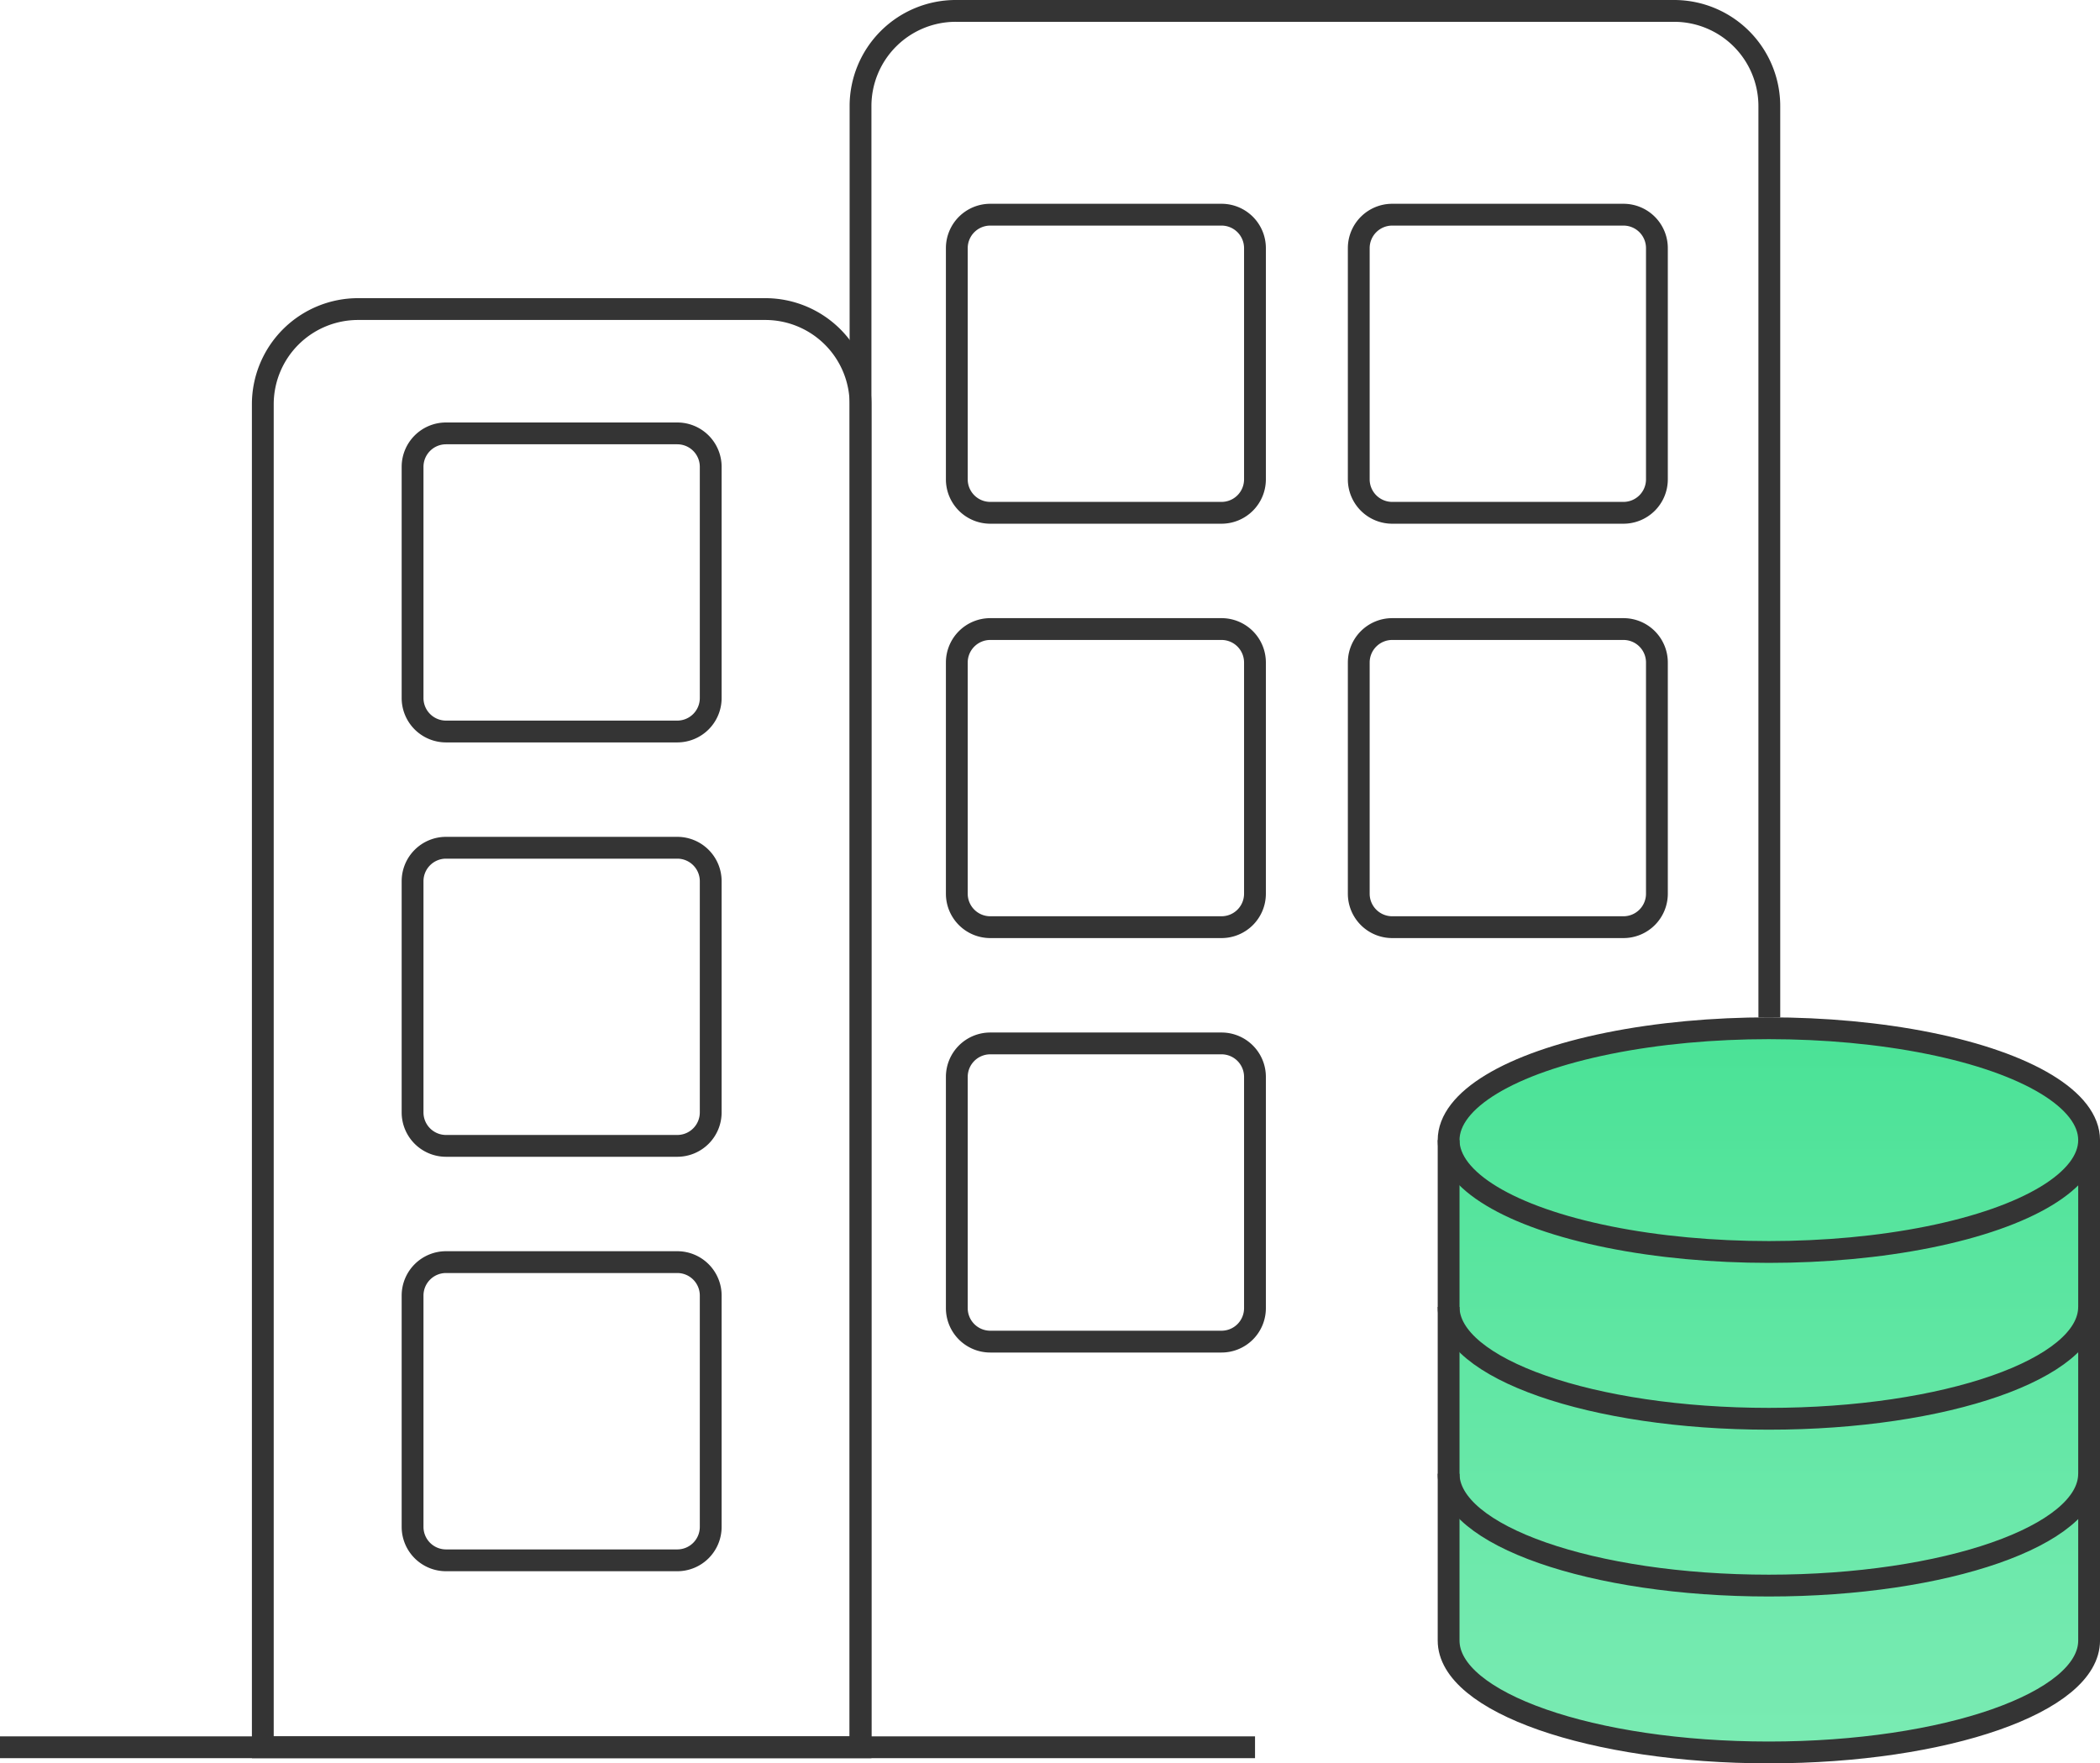 <svg xmlns="http://www.w3.org/2000/svg" xmlns:xlink="http://www.w3.org/1999/xlink" width="96.263" height="80.838" viewBox="0 0 96.263 80.838">
  <defs>
    <linearGradient id="linear-gradient" x1="0.5" x2="0.5" y2="1" gradientUnits="objectBoundingBox">
      <stop offset="0" stop-color="#4ae296"/>
      <stop offset="1" stop-color="#7aebb3"/>
    </linearGradient>
  </defs>
  <g id="Group_6316" data-name="Group 6316" transform="translate(0 -0.216)">
    <g id="Group_6319" data-name="Group 6319" transform="translate(0 0.716)">
      <path id="Union_35" data-name="Union 35" d="M0,28.071V5.131C0,2.3,6.571,0,14.68,0S29.36,2.3,29.36,5.131V28.071c0,2.832-6.572,5.131-14.68,5.131S0,30.9,0,28.071Z" transform="translate(66.403 46.637)" fill="url(#linear-gradient)"/>
      <line id="Line_60" data-name="Line 60" x2="57.53" transform="translate(0 79.601)" fill="none" stroke="#343434" stroke-miterlimit="10" stroke-width="1"/>
      <path id="Path_5800" data-name="Path 5800" d="M30,8.4H11.328a4.366,4.366,0,0,0-4.365,4.365V74.332h27.4V12.767A4.366,4.366,0,0,0,30,8.4Z" transform="translate(5.084 5.269)" fill="none" stroke="#343434" stroke-miterlimit="10" stroke-width="1"/>
      <path id="Path_5801" data-name="Path 5801" d="M22.8,80.1V4.865A4.365,4.365,0,0,1,27.166.5H60.094a4.365,4.365,0,0,1,4.365,4.365V46.646" transform="translate(16.646 -0.5)" fill="none" stroke="#343434" stroke-miterlimit="10" stroke-width="1"/>
      <path id="Rectangle_2752" data-name="Rectangle 2752" d="M1.534,0h10.6a1.533,1.533,0,0,1,1.533,1.533v10.6a1.534,1.534,0,0,1-1.534,1.534H1.534A1.534,1.534,0,0,1,0,12.137V1.534A1.534,1.534,0,0,1,1.534,0Z" transform="translate(43.86 9.342)" fill="none" stroke="#343434" stroke-miterlimit="10" stroke-width="1"/>
      <path id="Rectangle_2753" data-name="Rectangle 2753" d="M1.534,0h10.6a1.533,1.533,0,0,1,1.533,1.533v10.6a1.534,1.534,0,0,1-1.534,1.534H1.534A1.534,1.534,0,0,1,0,12.137V1.534A1.534,1.534,0,0,1,1.534,0Z" transform="translate(62.285 9.342)" fill="none" stroke="#343434" stroke-miterlimit="10" stroke-width="1"/>
      <path id="Rectangle_2754" data-name="Rectangle 2754" d="M1.534,0h10.6a1.533,1.533,0,0,1,1.533,1.533v10.6a1.534,1.534,0,0,1-1.534,1.534H1.534A1.534,1.534,0,0,1,0,12.137V1.534A1.534,1.534,0,0,1,1.534,0Z" transform="translate(43.86 28.338)" fill="none" stroke="#343434" stroke-miterlimit="10" stroke-width="1"/>
      <path id="Rectangle_2755" data-name="Rectangle 2755" d="M1.534,0h10.6a1.533,1.533,0,0,1,1.533,1.533v10.6a1.534,1.534,0,0,1-1.534,1.534H1.534A1.534,1.534,0,0,1,0,12.137V1.534A1.534,1.534,0,0,1,1.534,0Z" transform="translate(62.285 28.338)" fill="none" stroke="#343434" stroke-miterlimit="10" stroke-width="1"/>
      <path id="Rectangle_2756" data-name="Rectangle 2756" d="M1.534,0h10.6a1.533,1.533,0,0,1,1.533,1.533V12.138a1.533,1.533,0,0,1-1.533,1.533H1.534A1.534,1.534,0,0,1,0,12.137V1.534A1.534,1.534,0,0,1,1.534,0Z" transform="translate(43.86 47.334)" fill="none" stroke="#343434" stroke-miterlimit="10" stroke-width="1"/>
      <path id="Rectangle_2757" data-name="Rectangle 2757" d="M1.534,0h10.6a1.533,1.533,0,0,1,1.533,1.533v10.6a1.534,1.534,0,0,1-1.534,1.534H1.534A1.534,1.534,0,0,1,0,12.137V1.534A1.534,1.534,0,0,1,1.534,0Z" transform="translate(18.912 19.368)" fill="none" stroke="#343434" stroke-miterlimit="10" stroke-width="1"/>
      <path id="Rectangle_2758" data-name="Rectangle 2758" d="M1.534,0h10.6a1.533,1.533,0,0,1,1.533,1.533v10.6a1.534,1.534,0,0,1-1.534,1.534H1.534A1.534,1.534,0,0,1,0,12.137V1.534A1.534,1.534,0,0,1,1.534,0Z" transform="translate(18.912 38.364)" fill="none" stroke="#343434" stroke-miterlimit="10" stroke-width="1"/>
      <path id="Rectangle_2759" data-name="Rectangle 2759" d="M1.534,0h10.6a1.533,1.533,0,0,1,1.533,1.533V12.138a1.533,1.533,0,0,1-1.533,1.533H1.534A1.534,1.534,0,0,1,0,12.137V1.534A1.534,1.534,0,0,1,1.534,0Z" transform="translate(18.912 57.36)" fill="none" stroke="#343434" stroke-miterlimit="10" stroke-width="1"/>
      <ellipse id="Ellipse_295" data-name="Ellipse 295" cx="14.68" cy="5.128" rx="14.68" ry="5.128" transform="translate(66.404 46.639)" fill="none" stroke="#343434" stroke-miterlimit="10" stroke-width="1"/>
      <path id="Path_5802" data-name="Path 5802" d="M67.741,34.842c0,2.832-6.573,5.128-14.68,5.128s-14.68-2.3-14.68-5.128" transform="translate(28.022 24.572)" fill="none" stroke="#343434" stroke-miterlimit="10" stroke-width="1"/>
      <path id="Path_5803" data-name="Path 5803" d="M67.741,39.262c0,2.832-6.573,5.128-14.68,5.128s-14.68-2.3-14.68-5.128" transform="translate(28.022 27.799)" fill="none" stroke="#343434" stroke-miterlimit="10" stroke-width="1"/>
      <path id="Path_5804" data-name="Path 5804" d="M38.382,30.422V53.365c0,2.832,6.573,5.128,14.68,5.128s14.68-2.3,14.68-5.128V30.422" transform="translate(28.022 21.345)" fill="none" stroke="#343434" stroke-miterlimit="10" stroke-width="1"/>
    </g>
  </g>
</svg>
